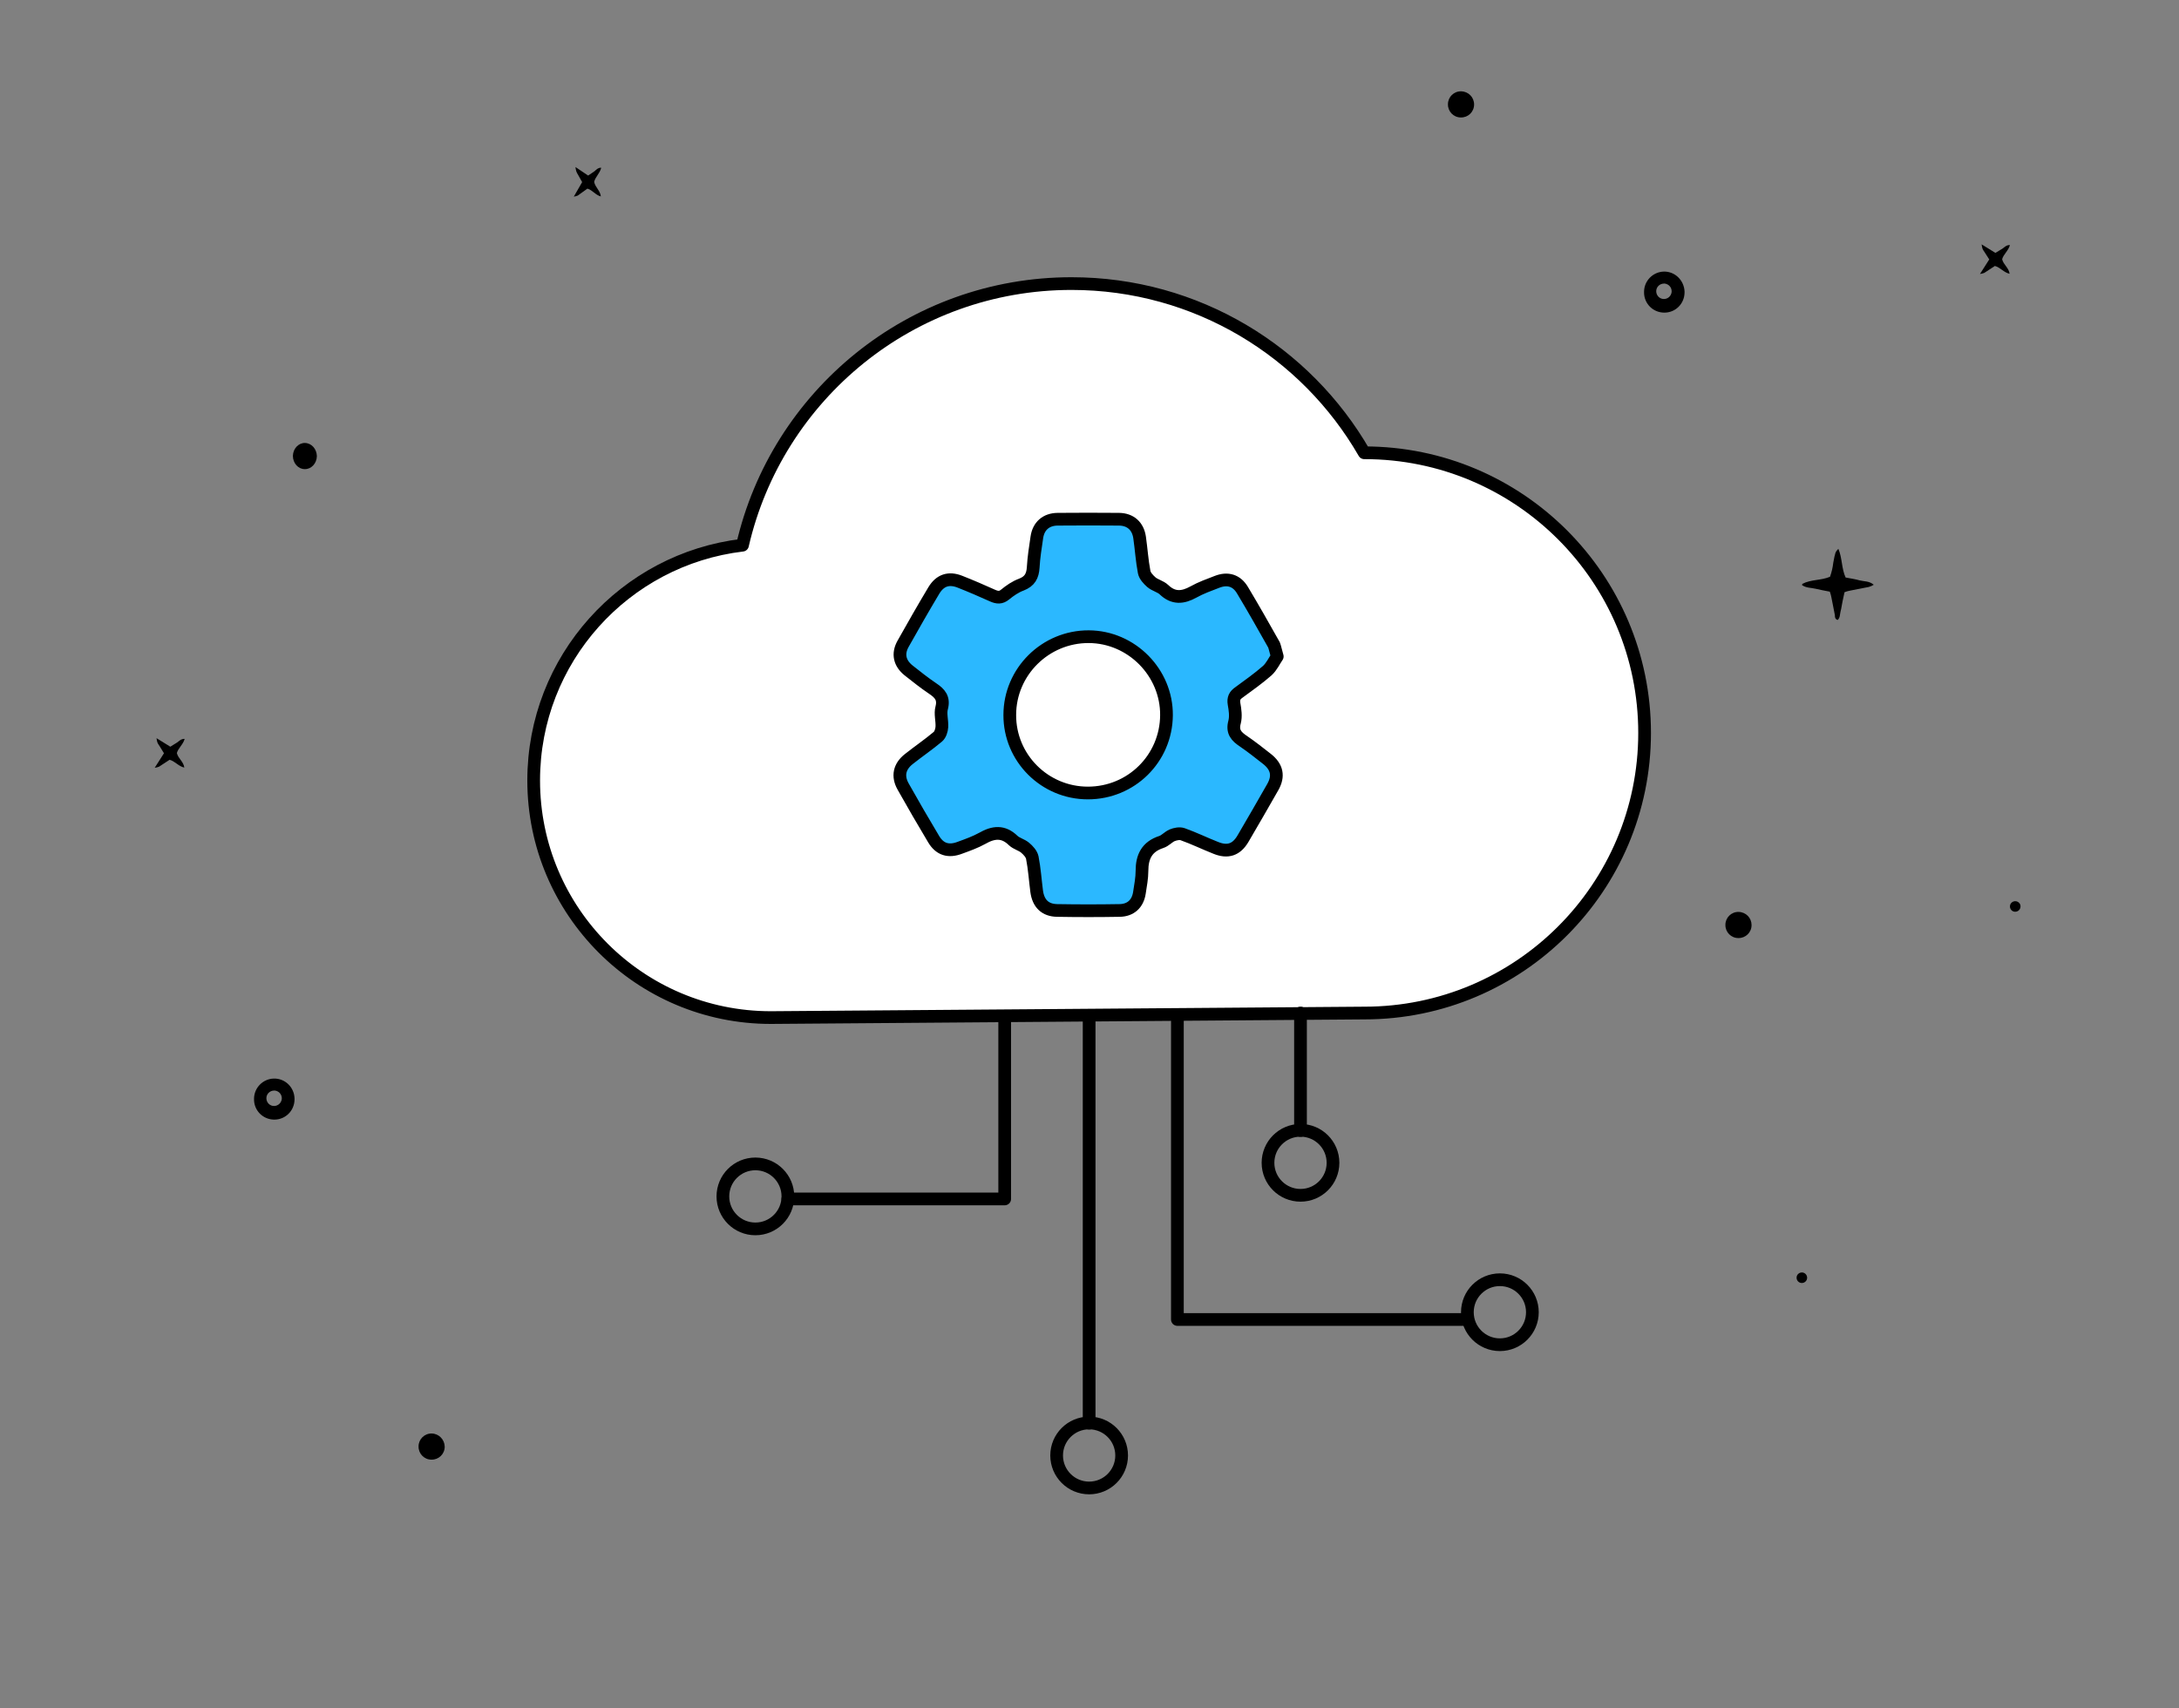<?xml version="1.0" encoding="utf-8"?>
<!-- Generator: Adobe Illustrator 26.3.1, SVG Export Plug-In . SVG Version: 6.00 Build 0)  -->
<svg version="1.1" xmlns="http://www.w3.org/2000/svg" xmlns:xlink="http://www.w3.org/1999/xlink" x="0px" y="0px"
	 viewBox="0 0 1200 941" style="enable-background:new 0 0 1200 941;" xml:space="preserve">
<rect x="0" y="0" width="1200" height="941" fill="#808080" stroke="none"/>
<style type="text/css">
	.st0{fill:#FFFFFF;stroke:#000000;stroke-width:7;stroke-linecap:round;stroke-linejoin:round;stroke-miterlimit:10;}
	.st1{fill:#2BB8FF;stroke:#000000;stroke-width:7;stroke-linecap:round;stroke-linejoin:round;stroke-miterlimit:10;}
	.st2{fill:none;stroke:#000000;stroke-width:7;stroke-linecap:round;stroke-linejoin:round;stroke-miterlimit:10;}
</style>
<g id="fondo">
</g>
<g id="Capa_1">
	<path d="M150.7,594.1L150.7,594.1c-5.9,0.2-10.7,5-10.8,11c0,0.1,0,0.2,0,0.3c-0.1,6.2,4.8,11.2,11,11.3c6.2,0.1,11.2-4.8,11.3-11
		V605C162,598.8,156.9,593.9,150.7,594.1z M150.9,609.2c-2.3,0-4.2-1.9-4.2-4.3c0-2.3,1.9-4.2,4.3-4.2h0.4c2.3,0.3,3.9,2.2,3.8,4.5
		C155,607.5,153.1,609.2,150.9,609.2z"/>
	<path d="M916.2,149.6L916.2,149.6c-5.9,0.2-10.7,5-10.8,11c0,0.1,0,0.2,0,0.3c-0.1,6.2,4.8,11.2,11,11.3c6.2,0.1,11.2-4.8,11.3-11
		v-0.7C927.4,154.3,922.3,149.4,916.2,149.6z M916.3,164.7c-2.3,0-4.2-1.9-4.2-4.3c0-2.3,1.9-4.2,4.3-4.2h0.4
		c2.3,0.3,3.9,2.2,3.8,4.5C920.4,163,918.6,164.7,916.3,164.7z"/>
	<path d="M320.6,100.3l-4.6,8c0.8-0.1,1.5-0.3,2.2-0.6l5.3-3.8c2.8,0.8,4.5,3.6,7.4,4.3c-0.4-3.3-3.1-5-3.7-8
		c0.6-2.7,3.1-4.6,3.9-7.8c-1.8-0.1-2.8,1.2-3.8,2l-3.4,2.3l-7-4.7c0.4,2.5,0.4,2.5,1.5,4.4L320.6,100.3L320.6,100.3z"/>
	<path d="M1095.5,142.9l-5.1,8c0.8-0.1,1.7-0.3,2.4-0.6l5.8-3.8c3,0.8,4.9,3.6,8.1,4.3c-0.4-3.3-3.4-5-4.1-8
		c0.7-2.7,3.4-4.6,4.3-7.8c-2-0.1-3,1.2-4.2,2l-3.8,2.3l-7.6-4.7c0.4,2.5,0.4,2.5,1.7,4.4L1095.5,142.9L1095.5,142.9z"/>
	<path d="M1012,341.5c1.4-1.2,1.2-3,1.6-4.6c0.5-1.8,0.7-3.8,1.1-5.6l1.1-5.1c1-0.4,2.1-0.7,3.2-0.9l10.2-2c1-0.3,1.9-0.7,2.7-1.2
		c-2.4-2.1-5.3-1.8-7.7-2.4c-2.4-0.7-5.2-1.1-7.8-1.6c-2.3-5-1.8-10.7-4-15.8c-1.7,1.8-1.7,1.8-2.8,7.7c-0.3,2.6-0.9,5.2-1.8,7.7
		c-5,2.1-10.5,1.4-15.2,3.9c-0.1,0-0.1,0.3-0.2,0.7c2.3,1.6,5,1.4,7.5,2c2.5,0.6,5.2,1.1,7.8,1.6c0.4,1.1,0.7,2.2,0.9,3.3
		c0.7,3.2,1.2,6.4,1.9,9.7C1010.5,339.8,1010.5,341,1012,341.5L1012,341.5z"/>
	<path d="M90.3,414.9l-5.1,8c0.8-0.1,1.7-0.3,2.4-0.6l5.8-3.8c3,0.8,4.9,3.6,8.1,4.3c-0.4-3.3-3.4-5-4.1-8c0.7-2.7,3.4-4.6,4.3-7.8
		c-2-0.1-3,1.2-4.2,2l-3.7,2.3l-7.6-4.7c0.4,2.5,0.4,2.5,1.7,4.4L90.3,414.9L90.3,414.9z"/>
	<path d="M804.7,50.3c-4-0.1-7.3,3.1-7.3,7.1c-0.1,4,3.1,7.3,7.1,7.3c4,0.1,7.3-3.1,7.3-7.1c0,0,0,0,0,0v-0.1
		C811.8,53.6,808.7,50.4,804.7,50.3z"/>
	<path d="M957.5,502.3c-4-0.1-7.3,3.1-7.3,7.1c-0.1,4,3.1,7.3,7.1,7.3c4,0.1,7.3-3.1,7.3-7.1c0,0,0,0,0,0v-0.1
		C964.6,505.6,961.5,502.4,957.5,502.3z"/>
	<path d="M168,244c-3.6-0.1-6.6,3.1-6.7,7.1c0,4,2.9,7.3,6.5,7.3c3.6,0.1,6.6-3.1,6.7-7.1v-0.1C174.4,247.3,171.6,244.1,168,244z"/>
	<path d="M237.8,789.6c-4-0.1-7.3,3.1-7.3,7.1c-0.1,4,3.1,7.3,7.1,7.3c4,0.1,7.3-3.1,7.3-7.1c0,0,0,0,0,0v-0.1
		C244.8,792.9,241.7,789.7,237.8,789.6L237.8,789.6z"/>
	<path d="M992.5,700.9c-1.6-0.1-3,1.1-3.1,2.7s1.1,3,2.7,3.1c1.6,0.1,3-1.1,3.1-2.7l0,0C995.3,702.4,994.1,701,992.5,700.9z"/>
	<path d="M1110,496.4c-1.6-0.1-3,1.1-3.1,2.7c-0.1,1.6,1.1,3,2.7,3.1c1.6,0.1,3-1.1,3.1-2.7l0,0
		C1112.9,497.9,1111.6,496.5,1110,496.4z"/>
	<path class="st0" d="M751.4,558c85.2,0,154.3-69.1,154.3-154.3s-69.1-154.3-154.3-154.3c-0.1,0-0.1,0-0.1,0
		c-32.1-55.7-92.3-93.2-161.2-93.2c-88.3,0-162.2,61.5-181.2,144.1c-64.8,7.7-115,62.8-115,129.6c0,72.1,58.5,130.6,130.6,130.6
		L751.4,558z"/>
	<path class="st1" d="M703.4,361.6c-1.6,2.3-3.1,5.6-5.5,7.8c-4.9,4.3-10.3,8.1-15.6,12c-2.3,1.6-3.2,3.3-2.7,6.3
		c0.6,3.3,1.1,6.9,0.3,10c-1.5,5.4,1,8,4.9,10.6c4.4,3,8.7,6.4,12.9,9.7c5.6,4.4,6.7,9.5,3.2,15.6c-5.4,9.5-10.9,19-16.4,28.4
		c-3.6,6.1-8.4,7.7-15,5c-6.1-2.4-12-5.3-18.2-7.5c-1.7-0.6-4.1-0.1-5.8,0.6c-2.1,0.9-3.8,3-6,3.7c-7.9,2.6-10.6,8.1-10.6,15.9
		c0,4-0.8,8-1.4,12c-0.9,6.1-4.8,9.7-10.9,9.8c-11.5,0.2-22.9,0.2-34.4,0c-6.6-0.1-10.4-3.8-11.3-10.6c-0.8-6.2-1.2-12.4-2.4-18.5
		c-0.4-2-2.3-4.1-4-5.5c-1.9-1.6-4.7-2.2-6.5-3.9c-5.5-5.4-11-4.7-17.1-1.2c-3.8,2.1-8,3.6-12.1,5.1c-6.4,2.5-11.3,1-14.7-4.8
		c-5.7-9.5-11.3-19.2-16.7-28.8c-3.3-5.8-2.1-11.1,3.1-15.2c5.3-4.2,10.9-8,16-12.3c1.3-1.1,2.1-3.5,2.2-5.4c0.2-3.5-1-7.3-0.1-10.5
		c1.4-5.3-1-8-4.9-10.6c-4.6-3.1-9-6.6-13.3-10c-5-4-6.2-9.2-3-14.8c5.5-9.8,11.1-19.6,16.9-29.3c3.4-5.6,8.2-7.2,14.3-4.8
		c6.1,2.4,12.1,5,18.1,7.7c2.5,1.1,4.5,1.3,6.8-0.6c2.7-2.2,5.7-4.3,9-5.5c4.6-1.8,6.2-4.7,6.5-9.5c0.3-5.5,1.2-11,2-16.5
		c0.9-6.2,5-9.9,11.4-10c11.3-0.1,22.6-0.1,33.9,0c6.3,0.1,10.4,3.8,11.3,10.1c0.9,6.3,1.3,12.7,2.5,19c0.4,2.1,2.3,4.1,4,5.6
		c2,1.7,5,2.3,6.9,4.1c5.2,5,10.4,4.5,16.2,1.3c4.1-2.3,8.6-3.9,13-5.6c5.9-2.3,10.8-0.8,14,4.5c6,10,11.7,20.1,17.4,30.2
		C702.2,356.7,702.5,358.6,703.4,361.6z M599.1,436.8c23.9,0,43.1-19,43.3-42.8c0.2-23.5-19.2-43.2-42.8-43.3
		c-23.9-0.1-43.5,19.3-43.5,43.1C556,417.5,575.3,436.8,599.1,436.8z"/>
	<line class="st2" x1="599.8" y1="561.7" x2="599.8" y2="783.9"/>
	<polyline class="st2" points="553.3,560.7 553.3,660.4 433.9,660.4 	"/>
	<polyline class="st2" points="648.4,561.7 648.4,726.8 808.2,726.8 	"/>
	<circle class="st2" cx="416" cy="659" r="17.9"/>
	<circle class="st2" cx="599.8" cy="801.7" r="17.9"/>
	<line class="st2" x1="716.2" y1="558" x2="716.2" y2="622.7"/>
	<circle class="st2" cx="716.2" cy="640.5" r="17.9"/>
	<circle class="st2" cx="826" cy="722.8" r="17.9"/>
</g>
</svg>
